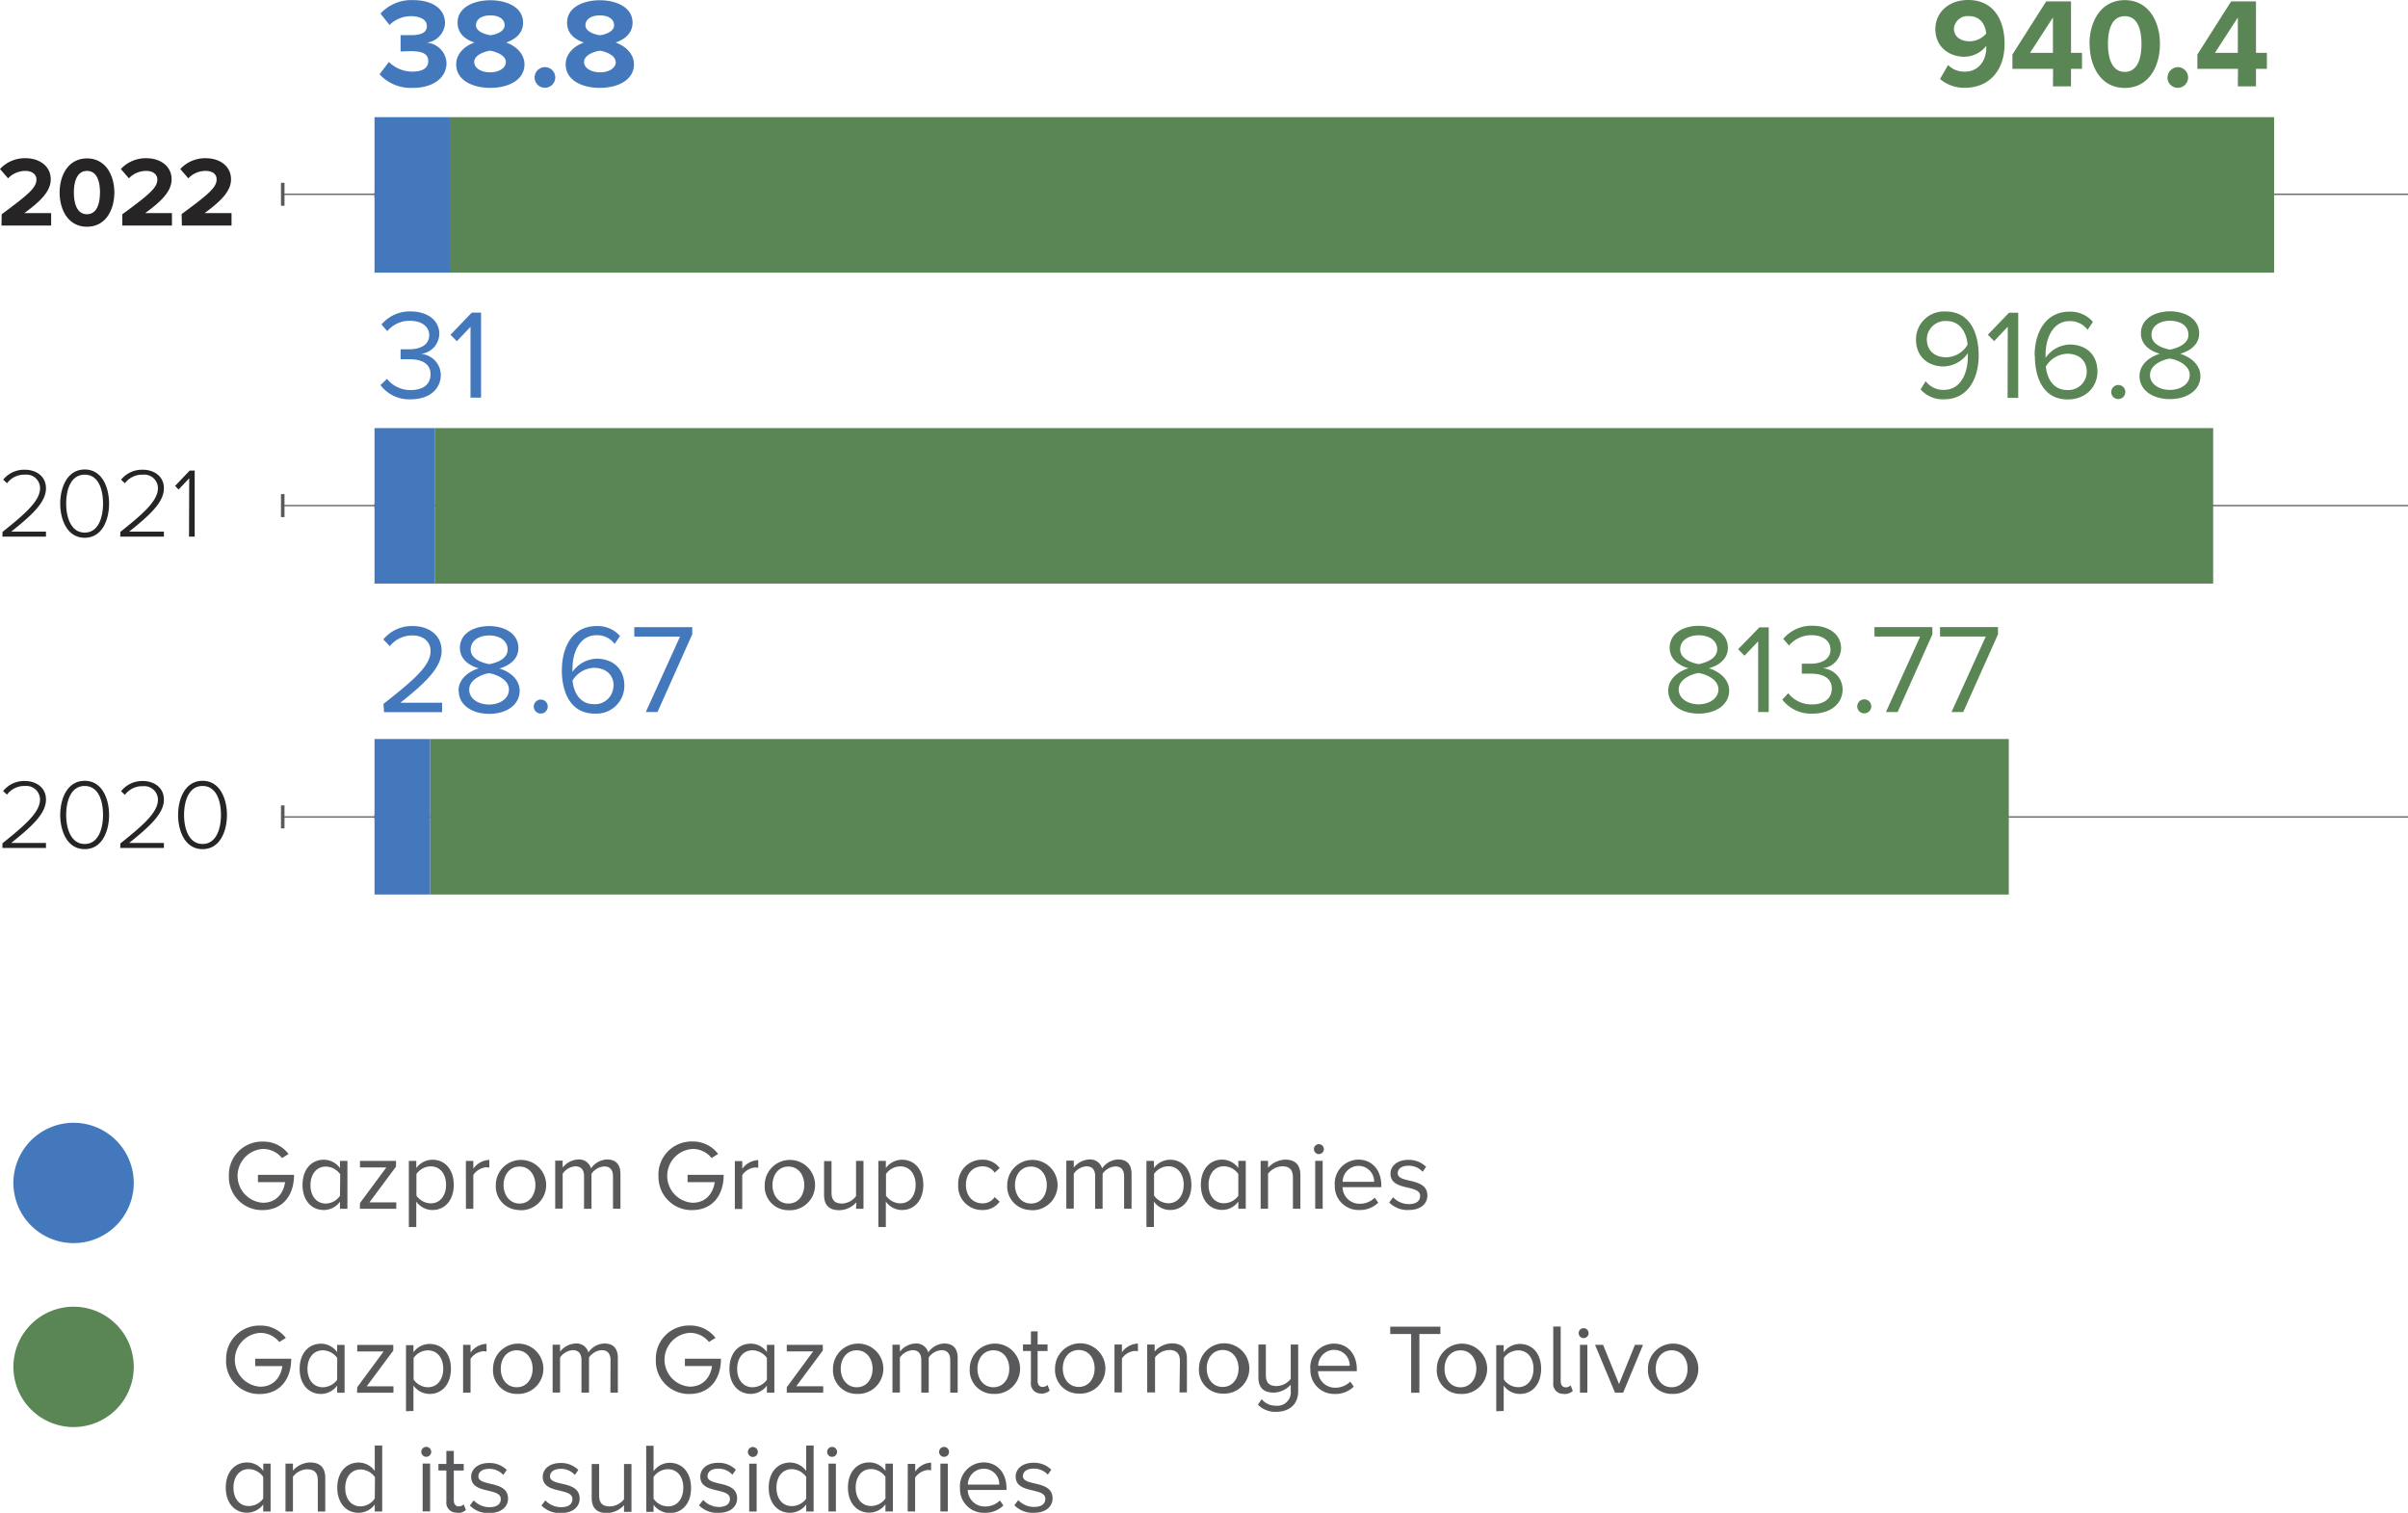 <svg id="Слой_1" data-name="Слой 1" xmlns="http://www.w3.org/2000/svg" xmlns:xlink="http://www.w3.org/1999/xlink" viewBox="0 0 484.98 304.72"><defs><style>.cls-1,.cls-6,.cls-8{fill:none;}.cls-2{fill:#59595b;}.cls-3{clip-path:url(#clip-path);}.cls-4{fill:#4478bc;}.cls-5{fill:#5a8555;}.cls-6{stroke:#59595b;stroke-width:0.25px;}.cls-6,.cls-8{stroke-miterlimit:10;}.cls-7{fill:#272425;}.cls-8{stroke:#272425;}</style><clipPath id="clip-path" transform="translate(-8.37 -12.57)"><rect id="SVGID" class="cls-1" x="0.35" y="1.82" width="499.41" height="325.08"/></clipPath></defs><title>s4en</title><path class="cls-2" d="M288.16,254.78a5.14,5.14,0,0,0,3.9,1.52c2.49,0,3.79-1.3,3.79-2.92,0-2.13-1.94-2.61-3.61-3-1.26-.3-2.36-.56-2.36-1.48s.82-1.52,2.14-1.52a3.74,3.74,0,0,1,2.87,1.22l.7-1a4.92,4.92,0,0,0-3.57-1.4c-2.3,0-3.6,1.28-3.6,2.78,0,2,1.86,2.44,3.5,2.81,1.3.33,2.47.61,2.47,1.66s-.8,1.66-2.27,1.66a4.38,4.38,0,0,1-3.18-1.38Zm-6.22-7.37a3.13,3.13,0,0,1,3.18,3.22h-6.33a3.22,3.22,0,0,1,3.15-3.22m-4.73,3.82a4.78,4.78,0,0,0,4.91,5.07,5.25,5.25,0,0,0,3.84-1.48l-.72-1a4.22,4.22,0,0,1-3,1.22,3.4,3.4,0,0,1-3.47-3.34h7.8v-.37c0-2.9-1.71-5.18-4.63-5.18a4.83,4.83,0,0,0-4.75,5.06m-3.93,4.83h1.5v-9.65h-1.5Zm.74-11a1,1,0,0,0,1-1,1,1,0,1,0-2,0,1,1,0,0,0,1,1m-5.23,11h1.5v-6.77c0-2.09-1.06-3.12-3.07-3.12a4.85,4.85,0,0,0-3.44,1.64v-1.4h-1.49v9.65h1.49V249a3.75,3.75,0,0,1,2.86-1.5c1.3,0,2.15.54,2.15,2.24Zm-11-2.62a3.57,3.57,0,0,1-2.89,1.52c-1.94,0-3.1-1.58-3.1-3.71s1.16-3.74,3.1-3.74a3.61,3.61,0,0,1,2.89,1.56Zm0,2.62h1.5v-9.65h-1.5v1.46a4,4,0,0,0-3.25-1.7c-2.54,0-4.29,2-4.29,5.08s1.77,5.05,4.29,5.05a4,4,0,0,0,3.25-1.68Zm-11-4.83c0,2.13-1.16,3.73-3.09,3.73a3.59,3.59,0,0,1-2.88-1.56v-4.35a3.57,3.57,0,0,1,2.88-1.54c1.93,0,3.09,1.58,3.09,3.72m-6,8.5V254.6a4,4,0,0,0,3.25,1.7c2.54,0,4.3-2,4.3-5.07s-1.76-5.06-4.3-5.06a4.06,4.06,0,0,0-3.25,1.68v-1.44h-1.5v13.32Zm-6-3.67h1.5v-7c0-1.93-.94-2.92-2.7-2.92a4.09,4.09,0,0,0-3.23,1.8,2.49,2.49,0,0,0-2.6-1.8,4.2,4.2,0,0,0-3.11,1.64v-1.4h-1.5v9.65h1.5V249a3.37,3.37,0,0,1,2.54-1.5c1.25,0,1.77.78,1.77,2v6.55h1.5V249a3.38,3.38,0,0,1,2.55-1.48c1.24,0,1.78.78,1.78,2ZM216,255c-2,0-3.21-1.76-3.21-3.73s1.16-3.72,3.21-3.72,3.2,1.76,3.2,3.72S218.1,255,216,255m0,1.34a5.07,5.07,0,1,0-4.77-5.07A4.75,4.75,0,0,0,216,256.3m-14.64-5.07a4.77,4.77,0,0,0,4.81,5.07,4.13,4.13,0,0,0,3.53-1.68l-1-.92a2.91,2.91,0,0,1-2.45,1.26c-2.06,0-3.34-1.6-3.34-3.73s1.28-3.72,3.34-3.72a2.86,2.86,0,0,1,2.45,1.26l1-.92a4.15,4.15,0,0,0-3.53-1.68,4.76,4.76,0,0,0-4.81,5.06m-8.58,0c0,2.13-1.16,3.73-3.09,3.73a3.59,3.59,0,0,1-2.88-1.56v-4.35a3.57,3.57,0,0,1,2.88-1.54c1.93,0,3.09,1.58,3.09,3.72m-6,8.5V254.6a4,4,0,0,0,3.26,1.7c2.53,0,4.29-2,4.29-5.07s-1.76-5.06-4.29-5.06a4.07,4.07,0,0,0-3.26,1.68v-1.44h-1.5v13.32Zm-6-3.67h1.5v-9.65h-1.5v7.09A3.69,3.69,0,0,1,178,255c-1.3,0-2.16-.5-2.16-2.2v-6.35h-1.5v6.81c0,2.1,1.06,3.08,3.08,3.08a4.72,4.72,0,0,0,3.43-1.6ZM167.16,255c-2.06,0-3.21-1.76-3.21-3.73s1.15-3.72,3.21-3.72,3.19,1.76,3.19,3.72-1.13,3.73-3.19,3.73m0,1.34a5.07,5.07,0,1,0-4.77-5.07,4.75,4.75,0,0,0,4.77,5.07m-10.79-.24h1.49v-6.83a3.53,3.53,0,0,1,2.62-1.54l.6.06v-1.54a4.13,4.13,0,0,0-3.22,1.76v-1.56h-1.49ZM141,249.41a6.66,6.66,0,0,0,6.73,6.91c4.09,0,6.39-2.94,6.39-7.11h-7.27v1.48h5.47c-.32,2.19-1.73,4.15-4.47,4.15a5.43,5.43,0,0,1,0-10.84,4.9,4.9,0,0,1,3.85,1.84L153,245a6.34,6.34,0,0,0-5.17-2.5,6.67,6.67,0,0,0-6.85,6.89m-9.15,6.65h1.5v-7c0-1.93-.94-2.92-2.7-2.92a4.09,4.09,0,0,0-3.23,1.8,2.49,2.49,0,0,0-2.6-1.8,4.2,4.2,0,0,0-3.11,1.64v-1.4h-1.5v9.65h1.5V249a3.37,3.37,0,0,1,2.54-1.5c1.25,0,1.77.78,1.77,2v6.55h1.5V249a3.38,3.38,0,0,1,2.55-1.48c1.24,0,1.78.78,1.78,2ZM113,255c-2,0-3.21-1.76-3.21-3.73s1.16-3.72,3.21-3.72,3.2,1.76,3.2,3.72S115.05,255,113,255m0,1.34a5.07,5.07,0,1,0-4.77-5.07A4.75,4.75,0,0,0,113,256.3m-10.79-.24h1.49v-6.83a3.53,3.53,0,0,1,2.62-1.54l.6.06v-1.54a4.13,4.13,0,0,0-3.22,1.76v-1.56H102.2Zm-4-4.83c0,2.13-1.16,3.73-3.09,3.73a3.59,3.59,0,0,1-2.88-1.56v-4.35a3.57,3.57,0,0,1,2.88-1.54c1.93,0,3.09,1.58,3.09,3.72m-6,8.5V254.6a4,4,0,0,0,3.26,1.7c2.53,0,4.29-2,4.29-5.07s-1.76-5.06-4.29-5.06a4.07,4.07,0,0,0-3.26,1.68v-1.44h-1.5v13.32Zm-11.37-3.67h7.34v-1.3H82.78l5.35-7.21v-1.14H80.87v1.32h5.31l-5.31,7.17Zm-4-2.62A3.57,3.57,0,0,1,74,255c-1.94,0-3.1-1.58-3.1-3.71s1.16-3.74,3.1-3.74a3.61,3.61,0,0,1,2.89,1.56Zm0,2.62h1.5v-9.65h-1.5v1.46a4,4,0,0,0-3.25-1.7c-2.54,0-4.29,2-4.29,5.08s1.77,5.05,4.29,5.05a4,4,0,0,0,3.25-1.68Zm-22.37-6.65a6.66,6.66,0,0,0,6.73,6.91c4.09,0,6.39-2.94,6.39-7.11H60.32v1.48h5.47c-.32,2.19-1.73,4.15-4.47,4.15a5.43,5.43,0,0,1,0-10.84,4.9,4.9,0,0,1,3.85,1.84l1.32-.82a6.34,6.34,0,0,0-5.17-2.5,6.67,6.67,0,0,0-6.85,6.89" transform="translate(-8.37 -12.57)"/><g class="cls-3"><path class="cls-4" d="M35.31,250.85A12.12,12.12,0,1,1,23.2,238.73a12.12,12.12,0,0,1,12.11,12.12" transform="translate(-8.37 -12.57)"/></g><path class="cls-2" d="M345.05,292c-2.05,0-3.21-1.75-3.21-3.73s1.16-3.71,3.21-3.71,3.2,1.75,3.2,3.71-1.14,3.73-3.2,3.73m0,1.34a5.07,5.07,0,1,0-4.77-5.07,4.75,4.75,0,0,0,4.77,5.07m-11.41-.24h1.64l4-9.64h-1.63l-3.2,7.9-3.21-7.9h-1.62Zm-7.06,0h1.49v-9.64h-1.49Zm.74-11a1,1,0,1,0-1-1,1,1,0,0,0,1,1m-3.95,11.26a2.37,2.37,0,0,0,1.77-.62l-.44-1.12a1.37,1.37,0,0,1-1,.4c-.66,0-1-.52-1-1.24v-11h-1.5v11.29a2,2,0,0,0,2.14,2.26m-6.12-5.07c0,2.14-1.16,3.73-3.1,3.73a3.59,3.59,0,0,1-2.87-1.55V286.1a3.57,3.57,0,0,1,2.87-1.53c1.94,0,3.1,1.57,3.1,3.71m-6,8.5v-5.13a3.94,3.94,0,0,0,3.25,1.7c2.54,0,4.29-2,4.29-5.07s-1.75-5-4.29-5a4,4,0,0,0-3.25,1.68v-1.44h-1.5v13.31Zm-8.7-4.77c-2.06,0-3.22-1.75-3.22-3.73s1.16-3.71,3.22-3.71,3.19,1.75,3.19,3.71-1.14,3.73-3.19,3.73m0,1.34a5.07,5.07,0,1,0-4.77-5.07,4.75,4.75,0,0,0,4.77,5.07m-9.94-.24h1.66V281.27h4.23V279.8h-10.1v1.47h4.21Zm-15.56-8.64a3.13,3.13,0,0,1,3.18,3.21h-6.34a3.22,3.22,0,0,1,3.16-3.21m-4.73,3.81a4.78,4.78,0,0,0,4.91,5.07,5.21,5.21,0,0,0,3.83-1.48l-.72-1a4.2,4.2,0,0,1-3,1.22,3.4,3.4,0,0,1-3.48-3.33h7.81v-.38c0-2.9-1.71-5.17-4.63-5.17a4.81,4.81,0,0,0-4.75,5m-10.54,7.31a4.9,4.9,0,0,0,3.7,1.43c2.37,0,4.41-1.29,4.41-4.17v-9.38h-1.5v6.91a3.7,3.7,0,0,1-2.85,1.45c-1.3,0-2.16-.5-2.16-2.21v-6.15h-1.5v6.61c0,2.09,1.06,3.07,3.08,3.07a4.7,4.7,0,0,0,3.43-1.6v1.3a2.68,2.68,0,0,1-2.91,2.94,3.59,3.59,0,0,1-2.94-1.32Zm-7.1-3.58c-2.05,0-3.21-1.75-3.21-3.73s1.16-3.71,3.21-3.71,3.2,1.75,3.2,3.71-1.14,3.73-3.2,3.73m0,1.34a5.07,5.07,0,1,0-4.77-5.07,4.75,4.75,0,0,0,4.77,5.07m-8.69-.24h1.49v-6.77c0-2.09-1-3.11-3.07-3.11a4.77,4.77,0,0,0-3.43,1.64v-1.4h-1.5v9.64H241v-7.05a3.73,3.73,0,0,1,2.85-1.49c1.3,0,2.16.54,2.16,2.23Zm-13.1,0h1.5v-6.83a3.52,3.52,0,0,1,2.62-1.53l.6.06v-1.54a4.11,4.11,0,0,0-3.22,1.76v-1.56h-1.5Zm-7.19-1.1c-2.06,0-3.22-1.75-3.22-3.73s1.16-3.71,3.22-3.71,3.19,1.75,3.19,3.71-1.14,3.73-3.19,3.73m0,1.34a5.07,5.07,0,1,0-4.78-5.07,4.75,4.75,0,0,0,4.78,5.07m-7.65,0a2.45,2.45,0,0,0,1.8-.62l-.44-1.12a1.45,1.45,0,0,1-1,.4c-.66,0-1-.52-1-1.24v-6h2v-1.32h-2v-2.64H216v2.64h-1.6v1.32H216v6.3a2,2,0,0,0,2.13,2.26M208.45,292c-2.06,0-3.22-1.75-3.22-3.73s1.16-3.71,3.22-3.71,3.19,1.75,3.19,3.71S210.5,292,208.45,292m0,1.34a5.07,5.07,0,1,0-4.77-5.07,4.75,4.75,0,0,0,4.77,5.07m-8.7-.24h1.5v-7c0-1.93-.94-2.91-2.7-2.91a4.06,4.06,0,0,0-3.23,1.8,2.48,2.48,0,0,0-2.59-1.8,4.18,4.18,0,0,0-3.12,1.64v-1.4h-1.5v9.64h1.5v-7.05a3.39,3.39,0,0,1,2.54-1.49c1.25,0,1.77.78,1.77,2v6.55h1.5V286a3.4,3.4,0,0,1,2.56-1.47c1.23,0,1.77.78,1.77,2ZM180.91,292c-2,0-3.21-1.75-3.21-3.73s1.16-3.71,3.21-3.71,3.2,1.75,3.2,3.71S183,292,180.91,292m0,1.34a5.07,5.07,0,1,0-4.77-5.07,4.75,4.75,0,0,0,4.77,5.07m-14.08-.24h7.34v-1.3h-5.43l5.35-7.2v-1.14h-7.26v1.32h5.31L166.83,292Zm-4-2.61a3.61,3.61,0,0,1-2.89,1.51c-1.94,0-3.1-1.57-3.1-3.71s1.16-3.73,3.1-3.73a3.64,3.64,0,0,1,2.89,1.55Zm0,2.61h1.5v-9.64h-1.5v1.46a4,4,0,0,0-3.25-1.7c-2.54,0-4.3,2-4.3,5.07s1.78,5.05,4.3,5.05a4.06,4.06,0,0,0,3.25-1.68Zm-22.37-6.65a6.65,6.65,0,0,0,6.73,6.91c4.09,0,6.38-2.93,6.38-7.11h-7.26v1.48h5.47c-.32,2.2-1.74,4.15-4.47,4.15a5.43,5.43,0,0,1,0-10.84,4.91,4.91,0,0,1,3.85,1.84l1.32-.82a6.35,6.35,0,0,0-5.17-2.49,6.66,6.66,0,0,0-6.85,6.88m-9.15,6.65h1.5v-7c0-1.93-.94-2.91-2.7-2.91a4,4,0,0,0-3.23,1.8,2.48,2.48,0,0,0-2.6-1.8,4.17,4.17,0,0,0-3.11,1.64v-1.4h-1.5v9.64h1.5v-7.05a3.39,3.39,0,0,1,2.53-1.49c1.26,0,1.78.78,1.78,2v6.55H127V286a3.38,3.38,0,0,1,2.55-1.47c1.24,0,1.78.78,1.78,2ZM112.44,292c-2.06,0-3.21-1.75-3.21-3.73s1.15-3.71,3.21-3.71,3.2,1.75,3.2,3.71-1.14,3.73-3.2,3.73m0,1.34a5.07,5.07,0,1,0-4.77-5.07,4.75,4.75,0,0,0,4.77,5.07m-10.8-.24h1.5v-6.83a3.52,3.52,0,0,1,2.62-1.53l.6.06v-1.54a4.11,4.11,0,0,0-3.22,1.76v-1.56h-1.5Zm-4-4.83c0,2.14-1.16,3.73-3.1,3.73a3.6,3.6,0,0,1-2.87-1.55V286.1a3.59,3.59,0,0,1,2.87-1.53c1.94,0,3.1,1.57,3.1,3.71m-6,8.5v-5.13a4,4,0,0,0,3.25,1.7c2.54,0,4.3-2,4.3-5.07s-1.76-5-4.3-5a4,4,0,0,0-3.25,1.68v-1.44h-1.5v13.31Zm-11.37-3.67h7.34v-1.3H82.23l5.35-7.2v-1.14H80.32v1.32h5.31L80.32,292Zm-4-2.61A3.61,3.61,0,0,1,73.4,292c-1.94,0-3.1-1.57-3.1-3.71s1.16-3.73,3.1-3.73a3.64,3.64,0,0,1,2.89,1.55Zm0,2.61h1.5v-9.64h-1.5v1.46a4,4,0,0,0-3.25-1.7c-2.54,0-4.3,2-4.3,5.07s1.78,5.05,4.3,5.05a4.06,4.06,0,0,0,3.25-1.68Zm-22.37-6.65a6.65,6.65,0,0,0,6.73,6.91c4.09,0,6.39-2.93,6.39-7.11H59.77v1.48h5.47c-.32,2.2-1.74,4.15-4.47,4.15a5.43,5.43,0,0,1,0-10.84,4.9,4.9,0,0,1,3.85,1.84l1.32-.82a6.35,6.35,0,0,0-5.17-2.49,6.66,6.66,0,0,0-6.85,6.88" transform="translate(-8.37 -12.57)"/><path class="cls-2" d="M212.67,315.77a5.14,5.14,0,0,0,3.9,1.52c2.49,0,3.79-1.3,3.79-2.91,0-2.14-1.94-2.62-3.61-3-1.26-.3-2.36-.56-2.36-1.47s.82-1.52,2.14-1.52a3.76,3.76,0,0,1,2.87,1.22l.7-1a4.88,4.88,0,0,0-3.57-1.4c-2.3,0-3.6,1.28-3.6,2.78,0,2,1.86,2.43,3.5,2.81,1.29.32,2.47.6,2.47,1.66s-.8,1.65-2.27,1.65a4.37,4.37,0,0,1-3.18-1.37Zm-6.22-7.36a3.13,3.13,0,0,1,3.18,3.21H203.3a3.22,3.22,0,0,1,3.15-3.21m-4.73,3.81a4.78,4.78,0,0,0,4.91,5.07,5.21,5.21,0,0,0,3.83-1.48l-.71-1a4.21,4.21,0,0,1-3,1.21,3.39,3.39,0,0,1-3.47-3.33h7.8v-.38c0-2.89-1.71-5.17-4.63-5.17a4.83,4.83,0,0,0-4.75,5.05m-3.93,4.83h1.5v-9.64h-1.5Zm.74-11a1,1,0,0,0,1-1,1,1,0,1,0-2,0,1,1,0,0,0,1,1m-7.33,11h1.5v-6.82a3.53,3.53,0,0,1,2.62-1.54l.6.06v-1.54A4.11,4.11,0,0,0,192.7,309v-1.56h-1.5Zm-4.48-2.61a3.57,3.57,0,0,1-2.89,1.51c-1.94,0-3.1-1.57-3.1-3.71s1.16-3.73,3.1-3.73a3.61,3.61,0,0,1,2.89,1.56Zm0,2.61h1.5v-9.64h-1.5v1.46a4,4,0,0,0-3.25-1.7c-2.54,0-4.3,2-4.3,5.07s1.78,5.05,4.3,5.05a4.08,4.08,0,0,0,3.25-1.67Zm-11.47,0h1.49v-9.64h-1.49Zm.73-11a1,1,0,0,0,1-1,1,1,0,1,0-2,0,1,1,0,0,0,1,1m-5.22,8.41a3.58,3.58,0,0,1-2.9,1.51c-1.93,0-3.09-1.57-3.09-3.71s1.16-3.73,3.09-3.73a3.63,3.63,0,0,1,2.9,1.56Zm0,2.61h1.5V303.74h-1.5v5.13a4,4,0,0,0-3.25-1.7c-2.54,0-4.3,2-4.3,5.07s1.78,5.05,4.3,5.05a4.08,4.08,0,0,0,3.25-1.67Zm-11.48,0h1.5v-9.64h-1.5Zm.74-11a1,1,0,0,0,1-1,1,1,0,1,0-2,0,1,1,0,0,0,1,1m-10.85,9.74a5.1,5.1,0,0,0,3.89,1.52c2.5,0,3.79-1.3,3.79-2.91,0-2.14-1.93-2.62-3.61-3-1.26-.3-2.35-.56-2.35-1.47s.81-1.52,2.13-1.52a3.76,3.76,0,0,1,2.88,1.22l.69-1a4.85,4.85,0,0,0-3.57-1.4c-2.29,0-3.59,1.28-3.59,2.78,0,2,1.85,2.43,3.49,2.81,1.3.32,2.48.6,2.48,1.66s-.8,1.65-2.28,1.65A4.35,4.35,0,0,1,150,314.7ZM140,314.44v-4.37a3.58,3.58,0,0,1,2.87-1.56c2,0,3.12,1.6,3.12,3.73S144.86,316,142.9,316a3.54,3.54,0,0,1-2.87-1.51m-1.49,2.61H140v-1.43a4.08,4.08,0,0,0,3.25,1.67c2.52,0,4.3-1.91,4.3-5.05s-1.78-5.07-4.3-5.07a4,4,0,0,0-3.25,1.7v-5.13h-1.49Zm-4.49,0h1.5v-9.64h-1.5v7.09a3.69,3.69,0,0,1-2.86,1.45c-1.29,0-2.15-.49-2.15-2.19v-6.35h-1.5v6.81c0,2.09,1.06,3.07,3.07,3.07a4.75,4.75,0,0,0,3.44-1.59Zm-16.63-1.28a5.14,5.14,0,0,0,3.9,1.52c2.49,0,3.79-1.3,3.79-2.91,0-2.14-1.93-2.62-3.61-3-1.26-.3-2.36-.56-2.36-1.47s.82-1.52,2.14-1.52a3.76,3.76,0,0,1,2.87,1.22l.7-1a4.88,4.88,0,0,0-3.57-1.4c-2.3,0-3.6,1.28-3.6,2.78,0,2,1.86,2.43,3.5,2.81,1.29.32,2.47.6,2.47,1.66s-.8,1.65-2.27,1.65a4.33,4.33,0,0,1-3.17-1.37Zm-14.42,0a5.13,5.13,0,0,0,3.89,1.52c2.5,0,3.8-1.3,3.8-2.91,0-2.14-1.94-2.62-3.62-3-1.25-.3-2.35-.56-2.35-1.47s.82-1.52,2.13-1.52a3.76,3.76,0,0,1,2.88,1.22l.7-1a4.89,4.89,0,0,0-3.58-1.4c-2.29,0-3.59,1.28-3.59,2.78,0,2,1.86,2.43,3.49,2.81,1.3.32,2.48.6,2.48,1.66s-.8,1.65-2.28,1.65a4.36,4.36,0,0,1-3.17-1.37Zm-2.59,1.52a2.43,2.43,0,0,0,1.79-.62l-.43-1.11a1.49,1.49,0,0,1-1,.39c-.66,0-1-.51-1-1.23v-6h2v-1.32h-2v-2.63h-1.5v2.63h-1.6v1.32h1.6V315a2,2,0,0,0,2.14,2.25m-6.92-.24H95v-9.64H93.49Zm.73-11a1,1,0,0,0,1-1,1,1,0,0,0-1-1,1,1,0,0,0-1,1,1,1,0,0,0,1,1m-10.37,8.41A3.57,3.57,0,0,1,81,316c-1.94,0-3.1-1.57-3.1-3.71s1.16-3.73,3.1-3.73a3.61,3.61,0,0,1,2.89,1.56Zm0,2.61h1.5V303.74h-1.5v5.13a4,4,0,0,0-3.25-1.7c-2.54,0-4.3,2-4.3,5.07s1.78,5.05,4.3,5.05a4.07,4.07,0,0,0,3.25-1.67Zm-11.47,0h1.5v-6.76c0-2.1-1.06-3.12-3.08-3.12a4.77,4.77,0,0,0-3.43,1.64v-1.4h-1.5v9.64h1.5v-7a3.71,3.71,0,0,1,2.85-1.5c1.3,0,2.16.54,2.16,2.23Zm-11-2.61a3.58,3.58,0,0,1-2.9,1.51c-1.93,0-3.09-1.57-3.09-3.71s1.16-3.73,3.09-3.73a3.63,3.63,0,0,1,2.9,1.56Zm0,2.61h1.49v-9.64H61.39v1.46a4,4,0,0,0-3.26-1.7c-2.53,0-4.29,2-4.29,5.07s1.78,5.05,4.29,5.05a4.09,4.09,0,0,0,3.26-1.67Z" transform="translate(-8.37 -12.57)"/><g class="cls-3"><path class="cls-5" d="M35.31,287.9A12.12,12.12,0,1,1,23.2,275.78,12.11,12.11,0,0,1,35.31,287.9" transform="translate(-8.37 -12.57)"/><line class="cls-6" x1="484.98" y1="39.14" x2="56.95" y2="39.14"/><rect class="cls-2" x="56.59" y="36.82" width="0.71" height="4.63"/><line class="cls-6" x1="484.98" y1="101.84" x2="56.95" y2="101.84"/><rect class="cls-2" x="56.59" y="99.53" width="0.71" height="4.63"/><line class="cls-6" x1="484.98" y1="164.55" x2="56.95" y2="164.55"/><rect class="cls-2" x="56.59" y="162.23" width="0.71" height="4.63"/></g><path class="cls-5" d="M459.08,16.09v7.13h-4.62Zm0,13.88h3.65V26.43h2.2V23.22h-2.2V12.85h-5l-6.8,10.7v2.88h8.18Zm-14.18-1.8A2.08,2.08,0,1,0,447,26.1a2.1,2.1,0,0,0-2.07,2.07m-5.26-6.75c0,3.16-.92,5.63-3.36,5.63s-3.39-2.47-3.39-5.63.92-5.59,3.39-5.59,3.36,2.44,3.36,5.59m-10.44,0c0,4.42,2.18,8.86,7.08,8.86s7.08-4.44,7.08-8.86-2.21-8.82-7.08-8.82S429.2,17,429.2,21.42m-7.36-5.33v7.13h-4.62Zm0,13.88h3.64V26.43h2.21V23.22h-2.21V12.85h-5l-6.8,10.7v2.88h8.19ZM408.42,19.3a4.39,4.39,0,0,1-3.36,1.59c-1.59,0-3.16-.77-3.16-2.57a2.77,2.77,0,0,1,3-2.51c2.41,0,3.34,1.84,3.49,3.49m-9.29,9.18a7.47,7.47,0,0,0,5,1.77c5.06,0,8-3.67,8-8.83,0-4.84-2.19-8.85-7.37-8.85-3.9,0-6.57,2.54-6.57,5.88C398.18,22.09,401,24,404,24a5.68,5.68,0,0,0,4.42-2.21v.38c0,2.47-1.47,4.83-4.29,4.83a4.54,4.54,0,0,1-3.41-1.33Z" transform="translate(-8.37 -12.57)"/><path class="cls-7" d="M45,58H55v-2.5H49.57C53,53,54.9,51,54.9,48.69c0-2.65-2.25-4.25-5.09-4.25a6.79,6.79,0,0,0-5.13,2.18l1.62,1.87A4.76,4.76,0,0,1,49.87,47C51,47,52,47.54,52,48.69c0,1.64-1.6,3-7.05,7ZM33,58H43v-2.5H37.6C41.06,53,42.93,51,42.93,48.69c0-2.65-2.26-4.25-5.09-4.25a6.79,6.79,0,0,0-5.13,2.18l1.62,1.87A4.76,4.76,0,0,1,37.9,47c1.1,0,2.16.58,2.16,1.73,0,1.64-1.6,3-7.05,7Zm-4.5-6.65c0,2.45-.73,4.37-2.62,4.37s-2.63-1.92-2.63-4.37S24,47,25.89,47s2.62,1.89,2.62,4.35m-8.13,0c0,3.43,1.7,6.89,5.51,6.89s5.51-3.46,5.51-6.89-1.72-6.87-5.51-6.87-5.51,3.44-5.51,6.87M8.67,58h10v-2.5H13.26C16.71,53,18.59,51,18.59,48.69c0-2.65-2.26-4.25-5.09-4.25a6.77,6.77,0,0,0-5.13,2.18L10,48.49A4.76,4.76,0,0,1,13.56,47c1.1,0,2.15.58,2.15,1.73,0,1.64-1.59,3-7,7Z" transform="translate(-8.37 -12.57)"/><path class="cls-5" d="M449.39,88.11c0,1.84-1.87,3-4,3s-4-1.13-4-3c0-2.24,2.95-3.19,4-3.31,1,.12,4,1.07,4,3.31M449.13,80c0,2.08-2.67,2.77-3.72,3-1-.18-3.72-.87-3.72-3,0-1.77,1.64-2.82,3.72-2.82s3.72,1,3.72,2.82m-9.85,8.32c0,2.92,2.74,4.64,6.13,4.64s6.13-1.74,6.13-4.64c0-2.29-2-3.85-4.08-4.49,2-.57,3.83-1.85,3.83-4.11,0-3.08-3.06-4.44-5.88-4.44s-5.85,1.36-5.85,4.44c0,2.26,1.82,3.54,3.8,4.11-2.13.64-4.08,2.2-4.08,4.49m-5.7,3.18A1.42,1.42,0,1,0,435,90.11a1.43,1.43,0,0,0-1.41,1.41m-4.94-4a3.7,3.7,0,0,1-3.93,3.61c-3,0-4.11-2.61-4.31-4.74a5.25,5.25,0,0,1,4.29-2.57c2.2,0,3.95,1.18,3.95,3.7m-10.45-3.32c0,4.65,1.82,8.83,6.6,8.83,3.74,0,6-2.61,6-5.59,0-3.65-2.51-5.47-5.59-5.47a6.14,6.14,0,0,0-4.85,2.67l0-.67c0-3.36,1.52-6.72,4.83-6.72A4.4,4.4,0,0,1,428.82,79l1.07-1.59a5.94,5.94,0,0,0-4.74-2.06c-4.8,0-7,4.21-7,8.85m-5.44,8.52h2.14V75.56H413L408.73,80,410,81.28l2.74-2.9ZM404.65,82a5.12,5.12,0,0,1-4.26,2.54c-2.21,0-3.95-1.18-3.95-3.7a3.73,3.73,0,0,1,3.93-3.61c3,0,4.1,2.64,4.28,4.77m-9.47,9A5.94,5.94,0,0,0,399.93,93c4.8,0,6.95-4.21,6.95-8.83s-1.82-8.85-6.62-8.85a5.62,5.62,0,0,0-6,5.59c0,3.64,2.53,5.47,5.61,5.47a6.15,6.15,0,0,0,4.83-2.67l0,.69c0,3.23-1.36,6.7-4.82,6.7a4.41,4.41,0,0,1-3.67-1.75Z" transform="translate(-8.37 -12.57)"/><path class="cls-7" d="M46.44,120.66h1.14V107.35h-1l-2.94,3.09.7.74,2.14-2.28Zm-13.85,0h8.79v-1h-7c3.85-3.11,7-5.78,7-8.72,0-2.63-2.24-3.75-4.2-3.75a5.43,5.43,0,0,0-4.43,2l.78.72a4.35,4.35,0,0,1,3.65-1.73,2.75,2.75,0,0,1,3,2.71c0,2.58-3,5.17-7.57,8.82ZM29.12,114c0,2.74-.91,5.85-3.69,5.85S21.7,116.75,21.7,114s.91-5.82,3.73-5.82,3.69,3.07,3.69,5.82m-8.62,0c0,3.16,1.34,6.89,4.93,6.89s4.91-3.73,4.91-6.89-1.35-6.86-4.91-6.86S20.5,110.84,20.5,114M8.85,120.66h8.78v-1h-7c3.86-3.11,7-5.78,7-8.72,0-2.63-2.23-3.75-4.19-3.75a5.41,5.41,0,0,0-4.43,2l.78.72a4.32,4.32,0,0,1,3.65-1.73,2.74,2.74,0,0,1,3,2.71c0,2.58-3,5.17-7.56,8.82Z" transform="translate(-8.37 -12.57)"/><path class="cls-5" d="M401.41,156h2.36l7-15.65v-1.46H399.1v1.9h9.21Zm-13.21,0h2.36l7-15.65v-1.46H385.89v1.9h9.21Zm-5.77-1.15a1.41,1.41,0,1,0,1.41-1.41,1.42,1.42,0,0,0-1.41,1.41m-15.09-1.36a7.22,7.22,0,0,0,6.09,2.82c3.77,0,6.05-2.08,6.05-4.92a4.31,4.31,0,0,0-4-4.21,4.17,4.17,0,0,0,3.69-4c0-2.9-2.51-4.57-5.79-4.57a7.44,7.44,0,0,0-5.86,2.65l1.18,1.33a5.82,5.82,0,0,1,4.52-2.08c2.08,0,3.82,1,3.82,2.93s-1.82,2.82-4,2.82c-.7,0-1.49,0-1.78,0v2c.26,0,1.06,0,1.78,0,2.51,0,4.26.9,4.26,3,0,2-1.52,3.2-4,3.2a5.92,5.92,0,0,1-4.77-2.26ZM362.47,156h2.13V138.93h-1.87l-4.29,4.41,1.28,1.31,2.75-2.9Zm-8-4.56c0,1.84-1.87,3-4,3s-4-1.13-4-3c0-2.24,3-3.18,4-3.31,1,.13,4,1.07,4,3.31m-.25-8.09c0,2.08-2.67,2.77-3.72,3-1-.18-3.73-.87-3.73-3,0-1.77,1.65-2.82,3.73-2.82s3.72,1.05,3.72,2.82m-9.86,8.32c0,2.92,2.75,4.64,6.14,4.64s6.13-1.74,6.13-4.64c0-2.29-2-3.85-4.08-4.49,2-.57,3.82-1.85,3.82-4.11,0-3.08-3-4.44-5.87-4.44s-5.85,1.36-5.85,4.44c0,2.26,1.82,3.54,3.79,4.11-2.13.64-4.08,2.2-4.08,4.49" transform="translate(-8.37 -12.57)"/><path class="cls-4" d="M132.4,25.06c0,1.26-1.44,2.08-3.18,2.08S126,26.32,126,25.06c0-1.43,2.1-2.12,3.18-2.28,1.05.16,3.18.85,3.18,2.28m-.31-7.39c0,1.29-1.82,1.88-2.87,2-1.05-.15-2.9-.74-2.9-2s1.21-2,2.9-2,2.87.72,2.87,2m-9.75,7.86c0,3.2,3.28,4.74,6.88,4.74s6.87-1.56,6.87-4.74c0-2.08-1.64-3.67-3.69-4.39,1.9-.67,3.41-1.9,3.41-4,0-3.21-3.44-4.52-6.59-4.52s-6.6,1.31-6.6,4.52c0,2.13,1.49,3.36,3.39,4-2.05.72-3.67,2.31-3.67,4.39m-6.26,2.64a2.08,2.08,0,1,0,2.08-2.08,2.1,2.1,0,0,0-2.08,2.08m-5.79-3.11c0,1.26-1.44,2.08-3.18,2.08s-3.19-.82-3.19-2.08c0-1.43,2.11-2.12,3.19-2.28,1,.16,3.18.85,3.18,2.28M110,17.67c0,1.29-1.82,1.88-2.87,2-1-.15-2.9-.74-2.9-2s1.2-2,2.9-2,2.87.72,2.87,2m-9.75,7.86c0,3.2,3.28,4.74,6.88,4.74S114,28.71,114,25.53c0-2.08-1.64-3.67-3.69-4.39,1.9-.67,3.41-1.9,3.41-4,0-3.21-3.44-4.52-6.59-4.52s-6.6,1.31-6.6,4.52c0,2.13,1.49,3.36,3.39,4-2.05.72-3.67,2.31-3.67,4.39m-15.44,2a8.54,8.54,0,0,0,6.75,2.74c4.1,0,6.74-2.08,6.74-5a4.29,4.29,0,0,0-4-4.1A4.21,4.21,0,0,0,98,17.24c0-2.85-2.47-4.65-6.47-4.65A8.43,8.43,0,0,0,85,15.31l1.82,2.29a6.14,6.14,0,0,1,4.34-1.77c1.79,0,3.18.66,3.18,2s-1.26,1.82-3.16,1.82c-.64,0-1.82,0-2.13,0v3.29c.26,0,1.41-.06,2.13-.06,2.39,0,3.44.62,3.44,2S93.49,27,91.41,27a6.81,6.81,0,0,1-4.72-1.95Z" transform="translate(-8.37 -12.57)"/><path class="cls-4" d="M103.13,92.66h2.13V75.54h-1.87L99.1,80l1.28,1.3,2.75-2.89ZM85,90.14A7.21,7.21,0,0,0,91.1,93c3.77,0,6.05-2.08,6.05-4.93a4.3,4.3,0,0,0-4-4.21,4.16,4.16,0,0,0,3.7-4c0-2.89-2.52-4.56-5.8-4.56a7.41,7.41,0,0,0-5.85,2.64l1.18,1.33A5.79,5.79,0,0,1,91,77.19c2.07,0,3.82,1,3.82,2.92s-1.82,2.82-4,2.82c-.69,0-1.49,0-1.77,0v2c.26,0,1,0,1.77,0,2.52,0,4.26.9,4.26,3s-1.51,3.21-4,3.21a6,6,0,0,1-4.77-2.26Z" transform="translate(-8.37 -12.57)"/><path class="cls-4" d="M138.43,156h2.36l7-15.66V138.9H136.12v1.9h9.21Zm-6.52-5.21a3.7,3.7,0,0,1-3.92,3.62c-3,0-4.11-2.62-4.31-4.75a5.26,5.26,0,0,1,4.28-2.57c2.21,0,4,1.18,4,3.7m-10.44-3.31c0,4.64,1.82,8.83,6.6,8.83a5.62,5.62,0,0,0,6-5.6c0-3.64-2.52-5.46-5.59-5.46a6.17,6.17,0,0,0-4.86,2.66l0-.66c0-3.36,1.51-6.73,4.82-6.73a4.37,4.37,0,0,1,3.67,1.75l1.08-1.59a5.94,5.94,0,0,0-4.75-2c-4.8,0-6.95,4.21-6.95,8.85m-5.67,7.36a1.41,1.41,0,1,0,1.41-1.41,1.42,1.42,0,0,0-1.41,1.41m-5-3.41c0,1.85-1.87,3-4,3s-4-1.13-4-3c0-2.23,3-3.18,4-3.31,1,.13,4,1.08,4,3.31m-.26-8.08c0,2.08-2.66,2.77-3.71,2.95-1-.18-3.73-.87-3.73-2.95,0-1.77,1.64-2.83,3.73-2.83s3.71,1.06,3.71,2.83m-9.85,8.31c0,2.93,2.75,4.65,6.14,4.65s6.13-1.75,6.13-4.65c0-2.28-1.95-3.85-4.08-4.49,2-.56,3.82-1.85,3.82-4.1,0-3.08-3-4.44-5.87-4.44S101,140,101,143.09c0,2.25,1.82,3.54,3.8,4.1-2.13.64-4.08,2.21-4.08,4.49m-15,4.34H97.41v-1.9H89c4.77-3.77,8.31-7,8.31-10.44s-2.89-5-5.74-5a7.41,7.41,0,0,0-6,2.69l1.31,1.36a5.73,5.73,0,0,1,4.65-2.16c1.77,0,3.56,1,3.56,3.14,0,2.95-3.33,5.79-9.49,10.65Z" transform="translate(-8.37 -12.57)"/><path class="cls-7" d="M52.87,176.72c0,2.73-.92,5.85-3.7,5.85s-3.73-3.12-3.73-5.85.92-5.83,3.73-5.83,3.7,3.07,3.7,5.83m-8.63,0c0,3.15,1.34,6.89,4.93,6.89s4.91-3.74,4.91-6.89-1.35-6.87-4.91-6.87-4.93,3.69-4.93,6.87m-11.65,6.65h8.79v-1h-7c3.85-3.12,7-5.79,7-8.73,0-2.63-2.24-3.75-4.2-3.75a5.41,5.41,0,0,0-4.43,2.06l.78.72a4.35,4.35,0,0,1,3.65-1.74,2.75,2.75,0,0,1,3,2.71c0,2.58-3,5.17-7.57,8.83Zm-3.47-6.65c0,2.73-.91,5.85-3.69,5.85s-3.73-3.12-3.73-5.85.91-5.83,3.73-5.83,3.69,3.07,3.69,5.83m-8.62,0c0,3.15,1.34,6.89,4.93,6.89s4.91-3.74,4.91-6.89-1.35-6.87-4.91-6.87-4.93,3.69-4.93,6.87M8.85,183.37h8.78v-1h-7c3.86-3.12,7-5.79,7-8.73,0-2.63-2.23-3.75-4.19-3.75A5.39,5.39,0,0,0,9,171.91l.78.72a4.33,4.33,0,0,1,3.65-1.74,2.75,2.75,0,0,1,3,2.71c0,2.58-3,5.17-7.56,8.83Z" transform="translate(-8.37 -12.57)"/><line class="cls-8" x1="75.43" y1="164.52" x2="85.2" y2="164.52"/><line class="cls-8" x1="75.43" y1="101.89" x2="85.2" y2="101.89"/><line class="cls-8" x1="75.43" y1="39.26" x2="85.2" y2="39.26"/><rect class="cls-5" x="90.59" y="23.6" width="367.42" height="31.32"/><rect class="cls-5" x="87.54" y="86.23" width="358.2" height="31.32"/><rect class="cls-5" x="86.63" y="148.86" width="317.95" height="31.32"/><rect class="cls-4" x="75.43" y="23.6" width="15.16" height="31.32"/><rect class="cls-4" x="75.43" y="86.23" width="12.11" height="31.32"/><rect class="cls-4" x="75.43" y="148.86" width="11.2" height="31.32"/></svg>